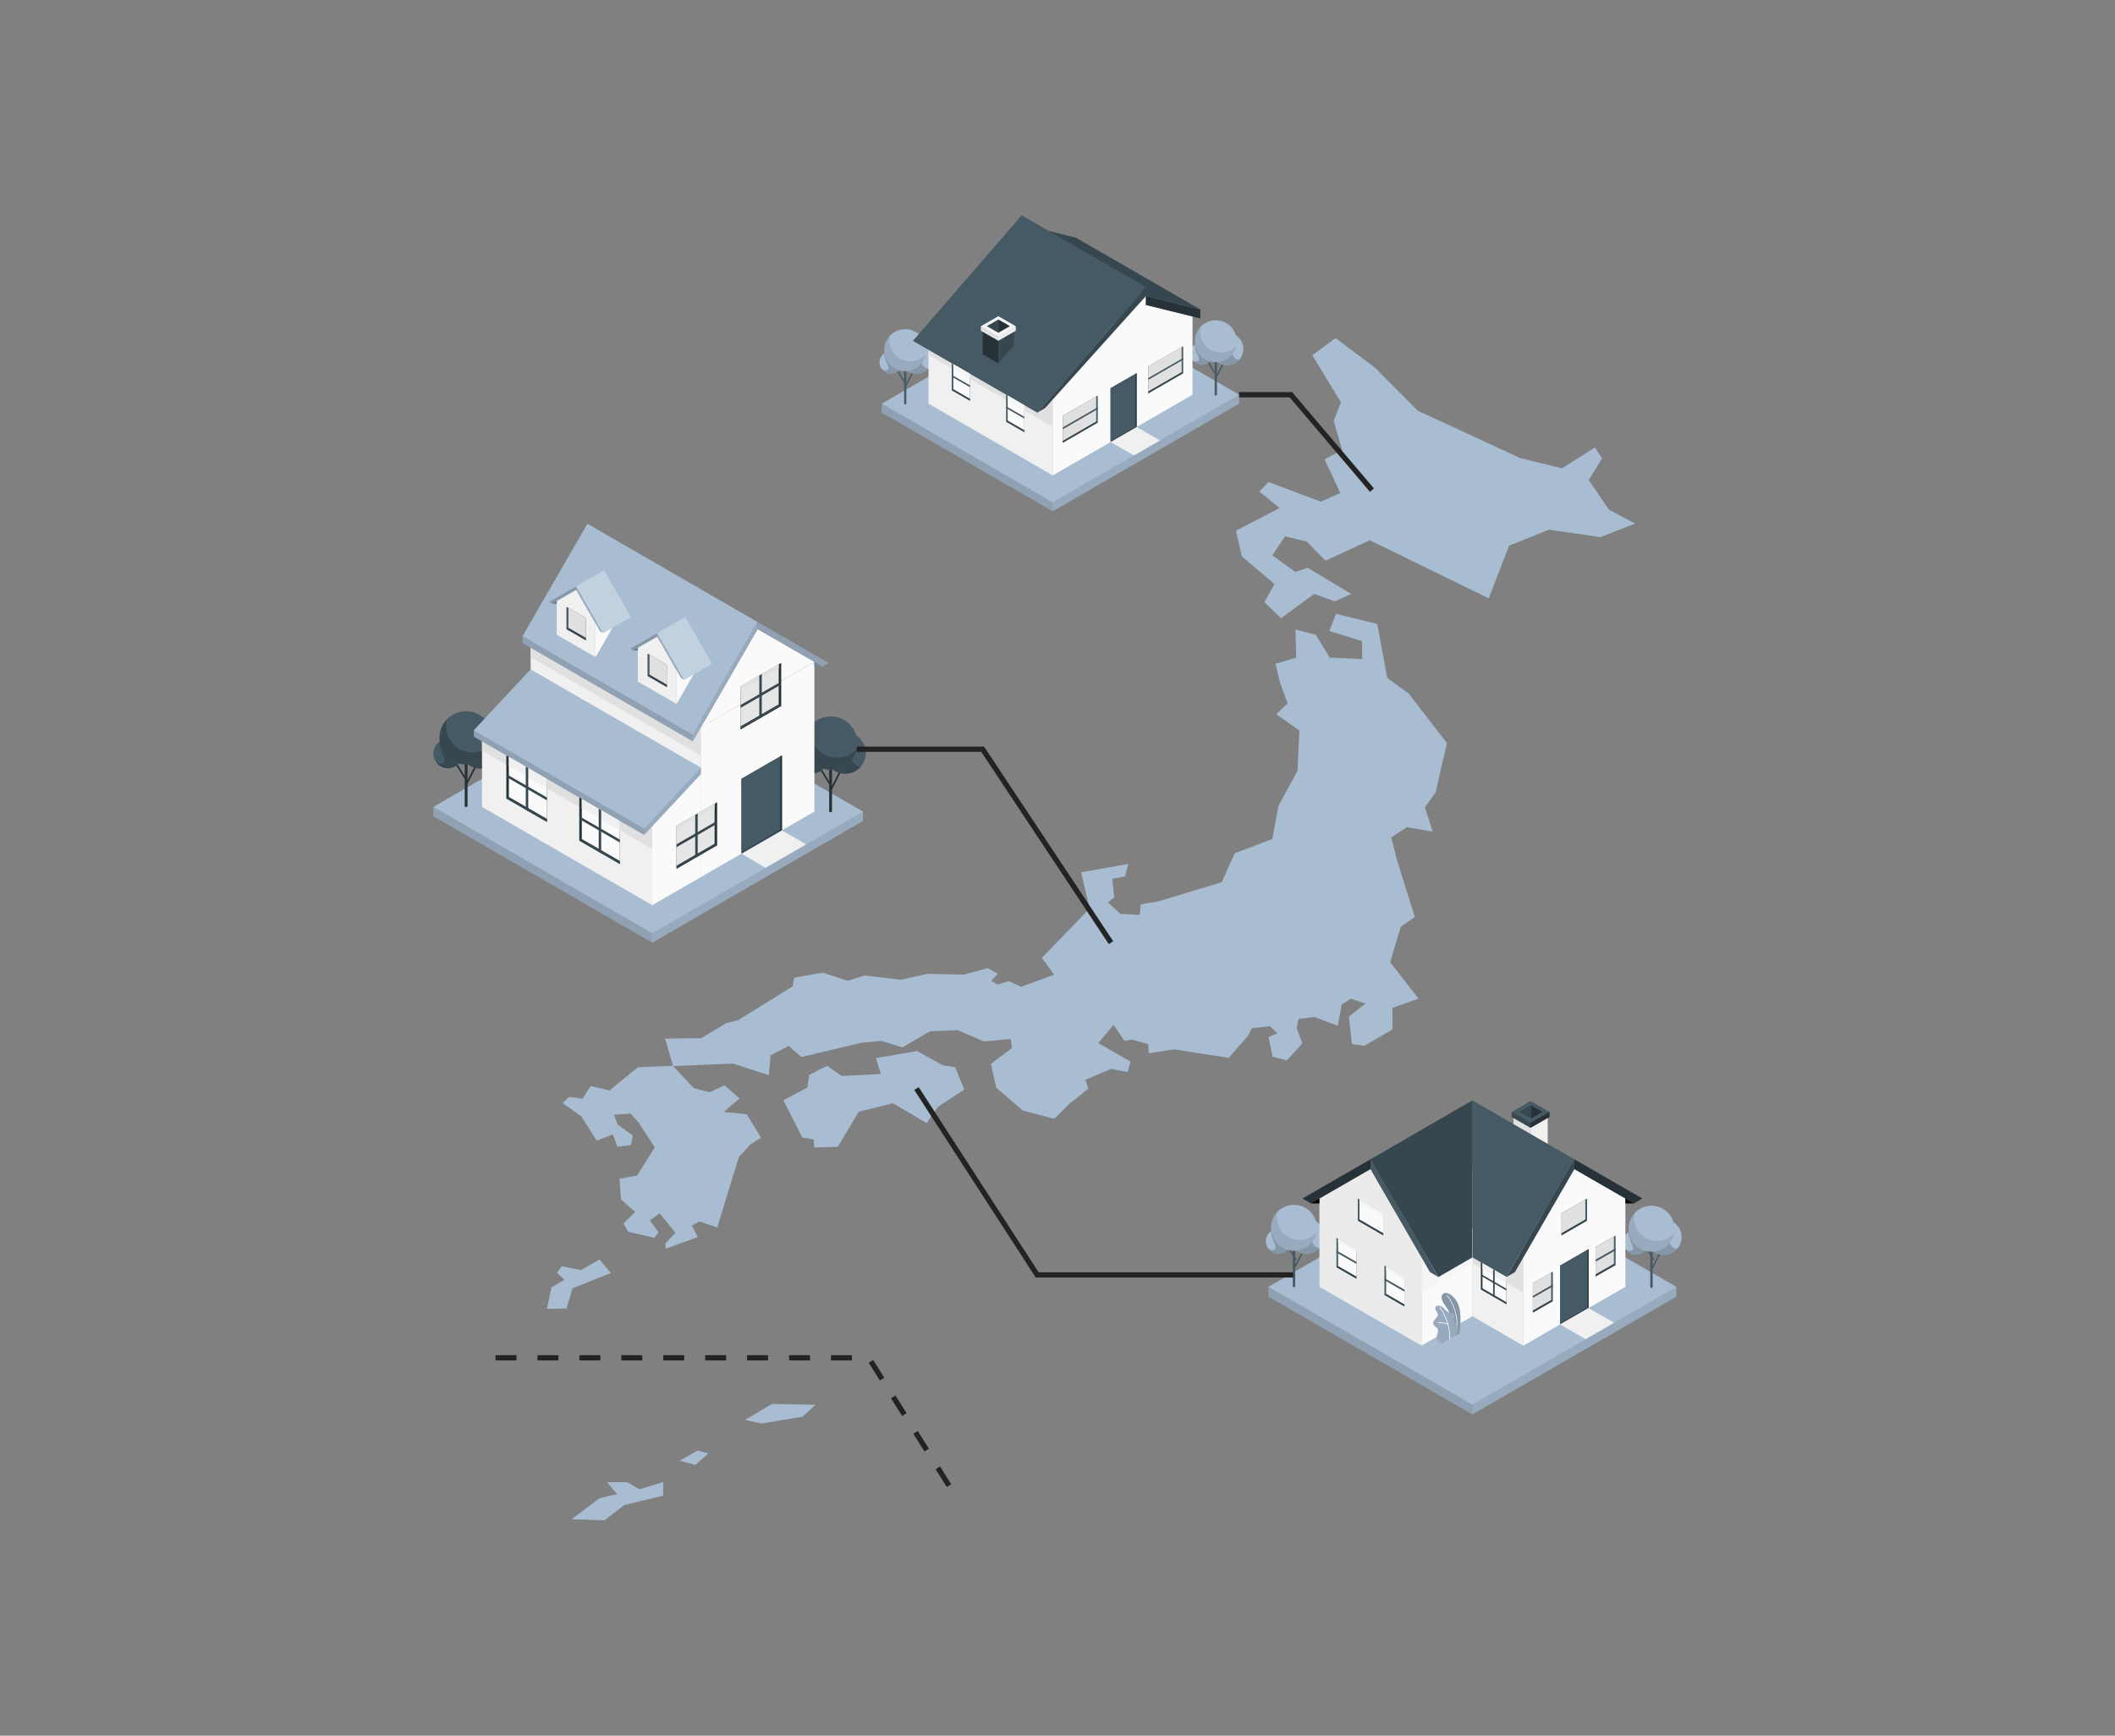 <?xml version="1.0" encoding="utf-8"?>
<!-- Generator: Adobe Illustrator 28.2.0, SVG Export Plug-In . SVG Version: 6.00 Build 0)  -->
<svg version="1.1" id="レイヤー_1" xmlns="http://www.w3.org/2000/svg" xmlns:xlink="http://www.w3.org/1999/xlink" x="0px"
	 y="0px" viewBox="0 0 403.55 331.17" style="enable-background:new 0 0 403.55 331.17;" xml:space="preserve">
<rect x="0" y="0" width="403.55" height="331.17" fill="#808080" stroke="none"/>
<style type="text/css">
	.st0{fill:#A8BDD1;}
	.st1{fill:none;stroke:#232323;stroke-miterlimit:10;stroke-dasharray:4;}
	.st2{opacity:0.15;enable-background:new    ;}
	.st3{opacity:0.1;enable-background:new    ;}
	.st4{fill:#455A64;}
	.st5{opacity:0.2;enable-background:new    ;}
	.st6{fill:#F0F0F0;}
	.st7{fill:#E0E0E0;}
	.st8{fill:#FAFAFA;}
	.st9{fill:#263238;}
	.st10{fill:#37474F;}
	.st11{fill:#F5F5F5;}
	.st12{fill:#EBEBEB;}
	.st13{opacity:0.2;}
	.st14{fill:#FFFFFF;}
	.st15{opacity:0.1;}
	.st16{opacity:0.3;enable-background:new    ;}
	.st17{opacity:0.4;enable-background:new    ;}
	.st18{opacity:0.3;fill:#FFFFFF;enable-background:new    ;}
	.st19{fill:#E6E6E6;}
	.st20{fill:none;stroke:#232323;stroke-miterlimit:10;}
</style>
<g>
	<g>
		<g>
			<path class="st0" d="M268.78,132.33L268.78,132.33l-4.1-2.99l-1.89-10.28l-7.87-1.94l-1.26,3.29l6.19,1.9l0.08,3.44l-6.2-0.27
				l-2.69-4.38l-3.87-0.99l0.16,5.36l-3.97,1.19l0.93,3.75l0,0l1.39,3.78l-2.16,2.08l4.41,3.11l-0.37,7.72l0.02,0.01l-0.03-0.01
				l-3.61,6.66l-1.19,6.33l-7.16,2.71l-2.48,5.52l-12.14,3.68l0,0l-3.32,0.54l-0.18,2.02l-3.68-0.19l-2.38-2.16l1.19-0.98
				l-0.37-3.56l2.44-0.45l0.59-2.37l-8.98,1.58l1.62,6.91l-5.67,5.88l0.03,0.01l-0.04-0.01l-3.43,3.53l2.33,3.22l-6.31,2.32
				l-2.33-1.09l-2.11,0.66l0,0l-1.23-0.72l1.26-1.35l-1.97-1.07l-4.47,1.24l0,0l-7.05-0.15l0,0.01l0,0l-5,1.12l-6.93-0.81l-3.21,1
				l-4.78-1.54l-5.45,0.95l-0.3,1.66l-10.35,6.42l-2.39,0.62l0,0.01l-4.71,2.84l-6.89,0.07l1.52,5.25l11.41-0.48l6.88,2.23
				l0.31-3.77l-0.01-0.01l3.47-1.81l2.42,2.11l11.45-2.72l0,0l3.83-0.35l4.03,1.24l5.22-3.08l-0.01-0.01l0.01,0.01l5.31-0.21
				l5.02,2.16l5.09-0.49l0,0l0.23,1.75l-4,3l0.01,0l-0.01,0l1.02,4.58l5.05,4.33l6.01,1.58l2.84-2.83l0,0l3.66-2.92l-0.56-1.69
				l4.9-2.09l3.14,0.61l0.58-2l-6.17-3.53l2.93-3.47l2.07,3.06l1.43-0.25l3.1,0.85l0.1,1.76l4.87-0.75l0,0l0.01,0.01l10.38,1.6
				l3.7-4.21l0.71-1.42l0,0l3.43-0.41l1.46,1.36l-1.69,0.7l0.75,3.76l2.75,0.72l2.94-3.26l-1.09-2.93l0,0l0.01,0l0.35-1.72l3-0.38
				l4.49,1.67l0.75-4.04l0,0l1.71-1.11l0,0l2.84,0.92l-3.17,2.48l0.56,5.24l2.39,0.33l5.36-3.11l-0.01-4.12l4.96-1.75l0.02,0l0-0.01
				l0,0l-0.01,0l-5.4-6.95l2.03-6.78l0.01,0l2.66-1.84l-3.35-10.7l-0.01,0l0,0l-1.14-4.5l2.98-1.94l4.93,0.84l-1.48-4.61l2.03-2.87
				l0.02-0.01l2.14-9.4L268.78,132.33L268.78,132.33z"/>
			<polygon class="st0" points="182.26,203.64 179.88,203.26 179.87,203.26 179.87,203.26 174.99,200.54 167.12,201.89 
				168.06,204.91 168.06,204.91 168.06,204.91 168.06,204.92 160.6,205.3 157.82,203.36 154.41,205.08 154.04,207.51 149.47,209.93 
				153.09,217.05 155.27,217.41 155.28,217.41 155.37,218.94 159.88,218.81 163.83,212.13 170.4,210.5 176.8,214.3 178.96,211.18 
				178.96,211.18 183.99,207.89 			"/>
			<polygon class="st0" points="142.47,212.6 138.08,212.16 141.11,209.59 138.23,207.07 135.44,208.4 132.39,207.64 132.39,207.64 
				128.39,203.36 121.69,203.64 116.3,208.06 116.3,208.06 112.68,207.22 111.15,209.64 111.15,209.64 108.57,209.3 107.37,210.49 
				110.89,212.97 113.86,217.64 116.93,216.45 117.82,218.78 120.38,218.48 120.74,216.67 117.86,214.57 117.86,214.57 
				117.86,214.57 117.15,212.69 120.34,212.49 120.34,212.49 121.91,214.27 121.91,214.27 124.94,218.93 121.55,224.3 118.2,224.89 
				118.49,228.87 121.2,231.24 118.97,233.44 119.88,235.04 124.85,236.17 125.64,235.15 124.01,232.84 125.87,231.49 
				128.86,235.22 126.97,237.25 126.98,238.27 133.15,236.03 132.02,233.85 133.41,233.05 136.85,234.2 140.98,220.74 
				143.19,218.36 143.18,218.36 145.21,217.08 			"/>
			<polygon class="st0" points="307,97.26 303.15,91.6 305.67,87.46 304.31,85.38 298.04,89.36 290.11,87.42 270.52,78.36 
				262.44,70.23 254.82,64.5 250.4,67.77 255.85,76.77 254.48,80.33 256.09,85.87 252.74,87.65 255.74,94.07 252.02,95.72 
				242.05,91.97 240.27,93.78 244.15,96.93 235.81,101.26 236.95,106.15 243.17,111.44 241.26,114.89 244.41,117.97 250.73,113.33 
				254.7,114.73 257.83,113.34 249.5,108.34 247.14,109.13 242.76,105.96 245.18,102.34 249.31,103.32 252.92,106.98 261.36,103.08 
				284.05,114.16 287.95,104.11 295.55,101.06 305.36,102.48 311.99,99.9 			"/>
			<polygon class="st0" points="110.85,242.34 107.15,241.61 106.26,242.84 107.71,244.19 105.23,245.62 104.36,249.73 
				108.08,249.66 109.25,245.8 116.56,242.9 114.39,240.32 			"/>
		</g>
		<g>
			<polygon class="st0" points="109.07,289.88 114.36,285.87 117.72,285.07 115.82,282.8 119.72,282.82 122.02,284.16 
				126.56,282.76 126.53,285.38 119.13,287.16 115.34,290.08 			"/>
			<polygon class="st0" points="129.7,278.71 133.08,276.76 135.16,277.32 132.68,279.51 			"/>
			<polygon class="st0" points="142.15,270.93 147.3,267.87 155.63,268.03 153.11,270.31 145.34,271.6 			"/>
		</g>
		<polyline class="st1" points="94.55,259.07 165.75,259.07 181.93,284.83 		"/>
	</g>
	<g>
		<g id="freepik--Houses--inject-31_00000022527148661632883070000008089300544396513936_">
			<g id="freepik--House--inject-31_00000071525534116394841150000006026365907591250564_">
				<polygon class="st0" points="203.83,56.48 168.26,77.02 168.26,78.73 200.86,97.55 236.43,77.02 236.43,75.31 				"/>
				<polyline class="st2" points="168.26,77.02 200.86,95.84 200.86,97.55 168.26,78.73 168.26,77.02 				"/>
				<polygon class="st3" points="200.86,95.84 236.43,75.31 236.43,77.02 200.86,97.55 				"/>
				
					<rect x="231.12" y="70.45" transform="matrix(0.453 -0.892 0.892 0.453 64.434 246.118)" class="st4" width="3.11" height="0.26"/>
				
					<rect x="231.12" y="68.79" transform="matrix(0.85 -0.526 0.526 0.85 -2.267 132.214)" class="st4" width="0.26" height="2.6"/>
				<path class="st4" d="M232.19,68.66v6.68c0,0.04-0.02,0.07-0.06,0.09c-0.09,0.05-0.21,0.05-0.3,0c-0.04-0.01-0.06-0.05-0.06-0.09
					v-6.68H232.19z"/>
				<path class="st0" d="M237.24,66.59c0,1.71-1.39,3.1-3.1,3.1c-1.71,0-3.1-1.39-3.1-3.1c0-1.71,1.39-3.1,3.1-3.1
					C235.85,63.49,237.24,64.87,237.24,66.59z"/>
				<path class="st5" d="M235.11,65.79c0.4-1.26,0.83-1.75,0.56-1.91c-1.49-0.85-3.38-0.32-4.23,1.17
					c-0.85,1.49-0.32,3.38,1.17,4.23c1.31,0.74,2.97,0.44,3.92-0.72C235.59,68.82,234.59,67.42,235.11,65.79z"/>
				<path class="st0" d="M231.43,67.46c0,1.2-0.98,2.18-2.18,2.18s-2.18-0.98-2.18-2.18c0-1.2,0.98-2.18,2.18-2.18l0,0
					C230.46,65.28,231.43,66.26,231.43,67.46z"/>
				<path class="st5" d="M229.25,65.28c-0.46,0-0.9,0.15-1.27,0.42c-0.06,1.33,1.07,2.63,0.75,3.06c-0.32,0.44-1.09,0.17-1.37-0.21
					c0.6,1.04,1.94,1.4,2.98,0.79c1.04-0.6,1.4-1.94,0.79-2.98C230.74,65.69,230.03,65.28,229.25,65.28L229.25,65.28z"/>
				<circle class="st0" cx="231.98" cy="65.11" r="4"/>
				<path class="st3" d="M235.87,66.02c-0.5,2.15-2.65,3.49-4.8,2.99c-2.15-0.5-3.49-2.65-2.99-4.8c0.25-1.09,0.95-2.02,1.93-2.58
					c-0.34,0.2-0.65,0.45-0.91,0.73c-0.5,2.15,0.84,4.3,2.99,4.8c1.38,0.32,2.83-0.12,3.81-1.15L235.87,66.02z"/>
				
					<rect x="171.87" y="72.15" transform="matrix(0.453 -0.892 0.892 0.453 30.476 194.208)" class="st4" width="3.11" height="0.26"/>
				
					<rect x="171.85" y="70.49" transform="matrix(0.85 -0.526 0.526 0.85 -12.037 101.272)" class="st4" width="0.26" height="2.6"/>
				<path class="st4" d="M172.93,70.36v6.68c0,0.04-0.03,0.07-0.06,0.09c-0.1,0.05-0.21,0.05-0.3,0c-0.03-0.02-0.06-0.05-0.06-0.09
					v-6.68H172.93z"/>
				<path class="st0" d="M177.97,68.28c0,1.71-1.39,3.1-3.1,3.1c-1.71,0-3.1-1.39-3.1-3.1c0-1.71,1.39-3.1,3.1-3.1
					C176.59,65.18,177.97,66.57,177.97,68.28L177.97,68.28z"/>
				<path class="st5" d="M175.85,67.49c0.4-1.26,0.83-1.75,0.56-1.9c-0.46-0.27-0.99-0.41-1.53-0.41c-1.71,0-3.1,1.39-3.1,3.1
					c0,1.71,1.39,3.1,3.1,3.1c0.93,0,1.8-0.41,2.39-1.13C176.35,70.53,175.32,69.12,175.85,67.49z"/>
				<path class="st0" d="M172.17,69.16c0,1.2-0.98,2.18-2.18,2.18s-2.18-0.98-2.18-2.18s0.98-2.18,2.18-2.18l0,0
					C171.19,66.98,172.17,67.95,172.17,69.16C172.17,69.16,172.17,69.16,172.17,69.16z"/>
				<path class="st5" d="M169.99,66.98c-0.46,0-0.9,0.14-1.27,0.41c-0.06,1.33,1.07,2.63,0.75,3.06c-0.31,0.43-1.09,0.17-1.37-0.2
					c0.6,1.04,1.94,1.4,2.98,0.79c1.04-0.6,1.4-1.94,0.79-2.98C171.48,67.4,170.76,66.98,169.99,66.98L169.99,66.98z"/>
				<circle class="st0" cx="172.71" cy="66.81" r="4"/>
				<path class="st3" d="M176.6,67.73c-0.51,2.15-2.66,3.48-4.81,2.97c-2.15-0.51-3.48-2.66-2.97-4.81
					c0.26-1.08,0.95-2.01,1.92-2.56c-0.35,0.2-0.66,0.45-0.93,0.73c-0.5,2.15,0.84,4.29,2.99,4.79c1.38,0.32,2.82-0.12,3.8-1.14
					V67.73z"/>
				<polygon class="st6" points="211.9,84.34 216.87,81.47 221.32,84.04 216.36,86.9 				"/>
				<polygon class="st6" points="177.16,77.02 177.15,61.62 200.87,75.31 200.87,90.71 				"/>
				<polygon class="st7" points="177.15,67.73 200.87,81.43 200.87,75.31 177.15,61.62 				"/>
				<polygon class="st8" points="227.54,75.31 227.54,60.33 218.64,58.19 218.64,56.48 200.87,75.31 200.87,90.71 				"/>
				<polygon class="st9" points="218.64,56.48 218.64,58.19 229.02,60.76 229.02,59.05 				"/>
				<polygon class="st10" points="205.31,45.36 229.02,59.05 218.64,56.48 194.93,42.79 				"/>
				<polygon class="st10" points="199.38,77.88 218.65,56.48 218.65,54.77 197.9,78.73 				"/>
				<polygon class="st4" points="194.94,41.08 218.65,54.77 197.94,78.75 174.19,65.04 				"/>
				<polygon class="st9" points="187.5,63.27 190.49,64.99 190.49,69.32 187.5,67.61 				"/>
				<polygon class="st10" points="190.49,64.99 193.47,63.27 193.47,65.9 190.49,69.32 				"/>
				<polygon class="st11" points="190.49,60.33 187.19,62.23 187.19,63.1 190.49,64.99 193.78,63.1 193.78,62.23 				"/>
				<polygon class="st7" points="187.19,63.1 190.49,64.99 190.49,64.13 187.19,62.23 				"/>
				<polygon class="st12" points="193.78,63.1 190.49,64.99 190.49,64.13 193.78,62.23 				"/>
				<polygon class="st0" points="188.3,62.23 190.49,60.97 192.68,62.23 190.49,63.49 				"/>
				<polygon class="st10" points="190.49,60.97 190.49,63.49 188.3,62.23 				"/>
				<polygon class="st9" points="190.49,60.97 192.68,62.23 190.49,63.49 				"/>
				<polygon class="st4" points="202.79,79.33 209.46,75.48 209.46,80.62 202.79,84.47 				"/>
				<polygon class="st7" points="209.16,80.45 209.16,75.66 202.79,79.33 202.79,84.13 				"/>
				<polygon class="st10" points="209.46,80.62 209.16,80.45 202.79,84.13 202.79,84.47 				"/>
				<polygon class="st4" points="202.79,81.9 209.46,78.05 209.46,77.7 202.79,81.55 				"/>
				<polygon class="st4" points="219.09,69.91 225.76,66.07 225.76,71.2 219.09,75.05 				"/>
				<polygon class="st7" points="225.46,71.03 225.46,66.24 219.09,69.91 219.09,74.71 				"/>
				<polygon class="st10" points="225.76,71.2 225.46,71.03 219.09,74.71 219.09,75.05 				"/>
				<polygon class="st4" points="219.09,72.48 225.76,68.63 225.76,68.29 219.09,72.14 				"/>
				<polygon class="st10" points="211.9,84.34 211.9,74.07 216.87,71.21 216.87,81.47 				"/>
				<polygon class="st4" points="216.69,81.34 216.69,71.31 211.9,74.07 211.9,84.1 				"/>
				<polygon class="st9" points="216.87,71.21 216.69,71.31 216.69,81.34 216.87,81.47 				"/>
				<polygon class="st4" points="195.45,77.32 191.97,75.31 191.97,80.44 195.45,82.45 				"/>
				<polygon class="st8" points="192.27,80.27 192.27,75.48 195.45,77.32 195.45,82.11 				"/>
				<polygon class="st10" points="191.97,80.44 192.27,80.27 195.45,82.11 195.45,82.45 				"/>
				<polygon class="st4" points="195.45,79.87 191.97,77.87 191.97,77.53 195.45,79.52 				"/>
				<polygon class="st11" points="192.27,75.48 195.45,77.32 195.45,78.31 192.27,76.48 				"/>
				<polygon class="st4" points="185.08,71.33 181.59,69.32 181.59,74.45 185.08,76.46 				"/>
				<polygon class="st8" points="181.9,74.28 181.9,69.49 185.08,71.33 185.08,76.12 				"/>
				<polygon class="st10" points="181.59,74.45 181.9,74.28 185.08,76.12 185.08,76.46 				"/>
				<polygon class="st4" points="185.08,73.88 181.59,71.88 181.59,71.53 185.08,73.53 				"/>
				<polygon class="st11" points="181.9,69.49 185.08,71.33 185.08,72.28 181.9,70.45 				"/>
			</g>
			<g id="freepik--house--inject-31_00000089544624324867560460000001389532139205978257_">
				<polygon class="st0" points="280.94,223.06 242.02,245.53 242.02,247.4 280.94,269.87 319.86,247.4 319.86,245.53 				"/>
				<polyline class="st2" points="242.02,245.53 280.94,268 280.94,269.87 242.02,247.4 242.02,245.53 				"/>
				<polygon class="st3" points="280.94,268 319.86,245.53 319.86,247.4 280.94,269.87 				"/>
				
					<rect x="314.16" y="240.27" transform="matrix(0.453 -0.892 0.892 0.453 -41.474 413.264)" class="st4" width="3.4" height="0.28"/>
				
					<rect x="314.55" y="237.6" transform="matrix(0.849 -0.529 0.529 0.849 -78.813 202.702)" class="st4" width="0.28" height="2.85"/>
				<path class="st4" d="M315.34,238.32v7.31c0,0.04-0.03,0.08-0.06,0.09c-0.1,0.06-0.23,0.06-0.33,0
					c-0.04-0.02-0.07-0.05-0.07-0.09v-7.31H315.34z"/>
				<path class="st0" d="M320.86,236.05c0,1.87-1.52,3.39-3.39,3.39s-3.39-1.52-3.39-3.39c0-1.87,1.52-3.39,3.39-3.39l0,0
					C319.34,232.65,320.86,234.17,320.86,236.05z"/>
				<path class="st5" d="M318.53,235.18c0.44-1.38,0.91-1.92,0.61-2.09c-1.63-0.92-3.7-0.35-4.62,1.28
					c-0.92,1.63-0.35,3.7,1.28,4.62c1.43,0.81,3.24,0.48,4.29-0.8C319.08,238.5,317.97,236.95,318.53,235.18z"/>
				<path class="st0" d="M314.51,237.01c0,1.32-1.07,2.39-2.39,2.39c-1.32,0-2.39-1.07-2.39-2.39s1.07-2.39,2.39-2.39l0,0
					C313.44,234.62,314.51,235.69,314.51,237.01z"/>
				<path class="st5" d="M312.12,234.62c-0.5,0-0.99,0.16-1.39,0.45c-0.06,1.45,1.17,2.87,0.83,3.35s-1.2,0.18-1.5-0.22
					c0.66,1.14,2.12,1.53,3.26,0.87c1.14-0.66,1.53-2.12,0.87-3.26C313.76,235.07,312.97,234.62,312.12,234.62L312.12,234.62z"/>
				<circle class="st0" cx="315.11" cy="234.44" r="4.38"/>
				<path class="st3" d="M319.36,235.45c-0.56,2.35-2.93,3.8-5.28,3.24s-3.8-2.93-3.24-5.28c0.28-1.18,1.04-2.19,2.09-2.79
					c-0.38,0.21-0.73,0.49-1.03,0.8c-0.55,2.35,0.92,4.7,3.27,5.25c1.51,0.35,3.1-0.13,4.17-1.26L319.36,235.45z"/>
				
					<rect x="245.95" y="240.11" transform="matrix(0.453 -0.892 0.892 0.453 -78.67 352.354)" class="st4" width="3.4" height="0.28"/>
				
					<rect x="246.36" y="237.68" transform="matrix(0.849 -0.529 0.529 0.849 -89.184 166.635)" class="st4" width="0.28" height="2.85"/>
				<path class="st4" d="M247.13,238.16v7.31c-0.01,0.04-0.03,0.08-0.07,0.09c-0.1,0.05-0.23,0.05-0.33,0
					c-0.04-0.02-0.06-0.05-0.06-0.09v-7.31H247.13z"/>
				<path class="st0" d="M252.65,235.88c0,1.87-1.52,3.39-3.39,3.39c-1.87,0-3.39-1.52-3.39-3.39c0-1.87,1.52-3.39,3.39-3.39l0,0
					C251.13,232.49,252.65,234.01,252.65,235.88z"/>
				<path class="st5" d="M250.32,235.01c0.44-1.38,0.9-1.92,0.61-2.09c-1.63-0.92-3.7-0.35-4.62,1.28c-0.92,1.63-0.35,3.7,1.28,4.62
					c1.43,0.81,3.24,0.48,4.29-0.79C250.87,238.33,249.75,236.8,250.32,235.01z"/>
				<path class="st0" d="M246.3,236.84c0,1.32-1.06,2.39-2.38,2.39c-1.32,0-2.39-1.06-2.39-2.38c0-1.32,1.06-2.39,2.38-2.39
					c0,0,0,0,0,0C245.23,234.46,246.3,235.53,246.3,236.84z"/>
				<path class="st5" d="M243.91,234.46c-0.5,0-0.99,0.16-1.39,0.45c-0.06,1.46,1.17,2.87,0.82,3.35c-0.35,0.48-1.2,0.18-1.5-0.22
					c0.66,1.14,2.12,1.53,3.26,0.87c1.14-0.66,1.53-2.12,0.87-3.26C245.55,234.91,244.76,234.46,243.91,234.46L243.91,234.46z"/>
				<circle class="st0" cx="246.89" cy="234.27" r="4.38"/>
				<path class="st3" d="M251.15,235.27c-0.55,2.35-2.91,3.81-5.26,3.26c-2.35-0.55-3.81-2.91-3.26-5.26
					c0.28-1.19,1.04-2.21,2.11-2.81c-0.38,0.22-0.72,0.49-1.02,0.8c-0.54,2.36,0.94,4.7,3.29,5.24c1.5,0.34,3.08-0.13,4.14-1.25
					V235.27z"/>
				<polygon class="st7" points="288.78,213.29 292.04,215.17 292.04,218.95 288.78,217.06 				"/>
				<polygon class="st6" points="292.04,215.17 295.31,213.29 295.31,220.83 292.04,218.95 				"/>
				<polygon class="st4" points="292.04,210.08 288.44,212.16 288.44,213.1 292.04,215.17 295.65,213.1 295.65,212.16 				"/>
				<polygon class="st10" points="288.44,213.1 292.04,215.17 292.04,214.23 288.44,212.16 				"/>
				<polygon class="st9" points="295.65,213.1 292.04,215.17 292.04,214.23 295.65,212.16 				"/>
				<polygon class="st0" points="289.65,212.16 292.04,210.78 294.44,212.16 292.04,213.54 				"/>
				<polygon class="st10" points="292.04,210.78 292.04,213.54 289.65,212.16 				"/>
				<polygon class="st9" points="292.04,210.78 294.44,212.16 292.04,213.54 				"/>
				<polygon class="st6" points="280.94,251.15 280.94,234.3 290.65,239.91 290.65,256.76 				"/>
				<polygon class="st7" points="280.94,234.3 290.65,239.91 290.65,246.62 280.94,241.02 				"/>
				<polygon class="st8" points="310.13,245.53 310.13,228.68 300.38,223.06 290.65,239.91 290.65,256.76 				"/>
				<polygon class="st10" points="289.05,242.72 300.38,223.06 300.38,221.19 287.43,243.66 				"/>
				<polygon class="st4" points="280.94,209.95 300.38,221.19 287.43,243.66 280.94,239.91 				"/>
				<polygon class="st9" points="300.38,223.06 311.75,229.61 313.37,228.68 300.38,221.19 				"/>
				<polygon class="st4" points="304.45,237.92 308.26,235.74 308.26,241.36 304.45,243.54 				"/>
				<polygon class="st7" points="307.94,241.17 307.94,235.93 304.45,237.92 304.45,243.16 				"/>
				<polygon class="st10" points="308.26,241.36 307.94,241.17 304.45,243.16 304.45,243.54 				"/>
				<polygon class="st4" points="304.45,240.73 308.26,238.55 308.26,238.17 304.45,240.35 				"/>
				<polygon class="st4" points="292.48,244.83 296.29,242.64 296.29,248.25 292.48,250.44 				"/>
				<polygon class="st7" points="295.97,248.07 295.97,242.82 292.48,244.83 292.48,250.07 				"/>
				<polygon class="st10" points="296.29,248.25 295.97,248.07 292.48,250.07 292.48,250.44 				"/>
				<polygon class="st4" points="292.48,247.63 296.29,245.45 296.29,245.07 292.48,247.26 				"/>
				<polygon class="st4" points="297.95,231.49 302.82,228.68 302.82,232.89 297.95,235.7 				"/>
				<polygon class="st7" points="302.49,232.7 302.49,228.86 297.95,231.49 297.95,235.32 				"/>
				<polygon class="st10" points="302.82,232.89 302.49,232.7 297.95,235.32 297.95,235.7 				"/>
				<polygon points="311.75,229.61 310.13,229.61 310.13,228.68 				"/>
				<polygon class="st10" points="297.67,252.71 297.67,241.48 303.1,238.34 303.1,249.58 				"/>
				<polygon class="st4" points="302.91,249.43 302.91,238.45 297.67,241.48 297.67,252.46 				"/>
				<polygon class="st9" points="303.1,238.34 302.91,238.45 302.91,249.43 303.1,249.58 				"/>
				<polygon class="st8" points="280.94,251.15 280.94,234.3 271.23,239.91 271.23,256.76 				"/>
				<polygon class="st11" points="280.94,234.3 271.23,239.91 271.23,246.62 280.94,241.02 				"/>
				<polygon class="st12" points="251.75,245.53 251.75,228.68 261.5,223.06 271.23,239.91 271.23,256.76 				"/>
				<polygon class="st4" points="272.84,242.72 261.5,223.06 261.5,221.19 274.46,243.66 				"/>
				<polygon class="st10" points="280.94,209.95 261.5,221.19 274.46,243.66 280.94,239.91 				"/>
				<polygon class="st9" points="261.5,223.06 250.13,229.61 248.51,228.68 261.5,221.19 				"/>
				<polygon class="st4" points="258.81,238.35 255,236.17 255,241.79 258.81,243.97 				"/>
				<polygon class="st8" points="255.32,241.6 255.32,236.35 258.81,238.35 258.81,243.59 				"/>
				<polygon class="st11" points="255.32,236.35 258.81,238.37 258.81,239.06 255.32,237.06 				"/>
				<polygon class="st11" points="264.48,241.64 267.97,243.66 267.97,244.35 264.48,242.35 				"/>
				<polygon class="st10" points="255,241.79 255.32,241.6 258.81,243.59 258.81,243.97 				"/>
				<polygon class="st4" points="258.81,241.16 255,238.98 255,238.6 258.81,240.78 				"/>
				<polygon class="st4" points="263.93,231.49 259.07,228.68 259.07,232.89 263.93,235.7 				"/>
				<polygon class="st8" points="259.39,232.7 259.39,228.86 263.93,231.49 263.93,235.32 				"/>
				<polygon class="st11" points="259.39,228.86 263.93,231.49 263.93,232.18 259.39,229.58 				"/>
				<polygon class="st10" points="259.07,232.89 259.39,232.7 263.93,235.32 263.93,235.7 				"/>
				<polygon points="250.13,229.61 251.75,229.61 251.75,228.68 				"/>
				<polygon class="st4" points="267.97,243.66 264.16,241.46 264.16,247.07 267.97,249.27 				"/>
				<polygon class="st8" points="264.48,246.88 264.48,241.64 267.97,243.66 267.97,248.9 				"/>
				<polygon class="st10" points="264.16,247.07 264.48,246.88 267.97,248.9 267.97,249.27 				"/>
				<polygon class="st4" points="267.97,246.45 264.16,244.26 264.16,243.88 267.97,246.07 				"/>
				<polygon class="st11" points="264.48,241.64 267.97,243.66 267.97,244.35 264.48,242.35 				"/>
				<polygon class="st9" points="287.43,243.66 282.56,240.84 282.56,246.02 287.43,248.83 				"/>
				<polygon class="st8" points="282.86,245.85 282.86,241.02 287.43,243.66 287.43,248.49 				"/>
				<polygon class="st6" points="282.86,241.02 282.86,242.14 287.43,244.79 287.43,243.66 				"/>
				<polygon class="st10" points="282.56,246.02 282.86,245.85 287.43,248.49 287.43,248.83 				"/>
				<polygon class="st10" points="282.56,243.43 282.86,243.26 287.43,245.9 287.43,246.25 				"/>
				<polygon class="st10" points="284.89,247.37 285.19,247.54 285.19,242.37 284.89,242.19 				"/>
				<g id="freepik--Plants--inject-31_00000058565403941811993800000013887774237129361538_">
					<path class="st0" d="M277.61,254.92l0.86-0.5c0.24-1.4,0.27-2.83,0.1-4.25c-0.43-2.75-2.32-3.71-2.99-3.43
						c-0.68,0.27-0.84,1.09,0.39,2.68C277.09,251.03,277.66,252.96,277.61,254.92z"/>
					<g class="st13">
						<path d="M277.61,254.92l0.86-0.5c0.24-1.4,0.27-2.83,0.1-4.25c-0.43-2.75-2.32-3.71-2.99-3.43c-0.68,0.27-0.84,1.09,0.39,2.68
							C277.09,251.03,277.66,252.96,277.61,254.92z"/>
					</g>
					<path class="st14" d="M277.93,253.84L277.93,253.84c-0.03,0-0.06-0.03-0.06-0.06c0,0,0,0,0-0.01c0.36-2.58-0.68-5.41-1.85-6.55
						c-0.02-0.02-0.02-0.06,0-0.08c0.02-0.02,0.06-0.02,0.08,0c1.19,1.16,2.25,4.03,1.89,6.66
						C277.99,253.82,277.96,253.84,277.93,253.84C277.93,253.84,277.93,253.84,277.93,253.84z"/>
					<path class="st0" d="M275.22,256.32c-0.14,0.08-0.42-0.09-0.53-0.16c-0.18-0.13-0.33-0.3-0.43-0.5
						c-0.11-0.23-0.15-0.48-0.11-0.73c0.02-0.13,0.05-0.26,0.09-0.39c0.04-0.13,0.07-0.25,0.11-0.38c0.05-0.12,0.06-0.25,0.05-0.38
						c-0.07-0.25-0.24-0.47-0.47-0.59c-0.26-0.15-0.43-0.42-0.47-0.71c0.02-0.24,0.11-0.47,0.27-0.65c0.15-0.19,0.32-0.35,0.46-0.55
						c0.19-0.22,0.21-0.54,0.05-0.78c-0.13-0.19-0.24-0.4-0.33-0.61c-0.09-0.22-0.05-0.47,0.1-0.64c0.15-0.11,0.35-0.16,0.53-0.13
						c0.18,0.02,0.35,0.08,0.5,0.17c0.5,0.27,0.78,0.86,1.3,1.07c0.21,0.07,0.42,0.12,0.63,0.15c0.22,0.04,0.41,0.17,0.52,0.36
						c0.19,0.38-0.16,0.86-0.03,1.27s0.47,0.5,0.67,0.83c0.08,0.14,0.12,0.31,0.09,0.47c-0.02,0.28-0.09,0.55-0.2,0.8
						c-0.13,0.25-0.28,0.49-0.44,0.72L275.22,256.32z"/>
					<g class="st15">
						<path d="M275.22,256.32c-0.14,0.08-0.42-0.09-0.53-0.16c-0.18-0.13-0.33-0.3-0.43-0.5c-0.11-0.23-0.15-0.48-0.11-0.73
							c0.02-0.13,0.05-0.26,0.09-0.39c0.04-0.13,0.07-0.25,0.11-0.38c0.05-0.12,0.06-0.25,0.05-0.38c-0.07-0.25-0.24-0.47-0.47-0.59
							c-0.26-0.15-0.43-0.42-0.47-0.71c0.02-0.24,0.11-0.47,0.27-0.65c0.15-0.19,0.32-0.35,0.46-0.55c0.19-0.22,0.21-0.54,0.05-0.78
							c-0.13-0.19-0.24-0.4-0.33-0.61c-0.09-0.22-0.05-0.47,0.1-0.64c0.15-0.11,0.35-0.16,0.53-0.13c0.18,0.02,0.35,0.08,0.5,0.17
							c0.5,0.27,0.78,0.86,1.3,1.07c0.21,0.07,0.42,0.12,0.63,0.15c0.22,0.04,0.41,0.17,0.52,0.36c0.19,0.38-0.16,0.86-0.03,1.27
							s0.47,0.5,0.67,0.83c0.08,0.14,0.12,0.31,0.09,0.47c-0.02,0.28-0.09,0.55-0.2,0.8c-0.13,0.25-0.28,0.49-0.44,0.72
							L275.22,256.32z"/>
					</g>
					<path class="st14" d="M276.62,255.57L276.62,255.57c-0.03,0-0.06-0.03-0.06-0.06c0.1-2.45-1.05-5.14-1.89-5.93
						c-0.02-0.02-0.03-0.06,0-0.09c0.02-0.02,0.06-0.03,0.09,0c0.85,0.8,2.03,3.54,1.93,6.02
						C276.68,255.55,276.65,255.57,276.62,255.57z"/>
					<path class="st14" d="M276.25,252.68L276.25,252.68c-0.58-0.16-1.18-0.25-1.78-0.28c-0.03,0-0.06-0.03-0.06-0.06
						c0,0,0,0,0-0.01c0-0.03,0.03-0.06,0.06-0.06c0.61,0.03,1.22,0.13,1.81,0.29c0.03,0.01,0.05,0.04,0.04,0.07c0,0,0,0,0,0
						C276.31,252.68,276.28,252.69,276.25,252.68z"/>
				</g>
				<polygon class="st6" points="297.67,252.71 303.1,249.58 307.98,252.39 302.54,255.52 				"/>
			</g>
			<polygon class="st0" points="122.91,130.74 82.69,153.96 82.69,155.74 124.45,179.86 164.66,156.64 164.66,154.85 			"/>
			<polyline class="st6" points="141.47,162.89 146.08,165.59 153.82,161.11 149.2,158.43 141.47,162.89 			"/>
			<polyline class="st2" points="82.69,153.96 124.45,178.07 124.45,179.86 82.69,155.74 82.69,153.96 			"/>
			<polygon class="st3" points="124.45,178.07 164.66,154.85 164.66,156.64 124.45,179.86 			"/>
			
				<rect x="157.41" y="148.62" transform="matrix(0.453 -0.892 0.892 0.453 -45.421 223.581)" class="st9" width="3.96" height="0.33"/>
			
				<rect x="157.39" y="146.48" transform="matrix(0.85 -0.526 0.526 0.85 -54.385 105.112)" class="st9" width="0.32" height="3.32"/>
			<path class="st9" d="M158.75,146.32v8.51c-0.01,0.05-0.04,0.09-0.08,0.11c-0.12,0.06-0.26,0.06-0.38,0
				c-0.04-0.02-0.07-0.06-0.08-0.11v-8.51H158.75z"/>
			<circle class="st4" cx="161.24" cy="143.67" r="3.95"/>
			<path class="st10" d="M162.48,142.66c0.51-1.61,1.05-2.23,0.71-2.43c-1.9-1.08-4.31-0.41-5.39,1.49s-0.41,4.31,1.49,5.39
				c1.67,0.95,3.78,0.56,5-0.92C163.12,146.53,161.82,144.75,162.48,142.66z"/>
			<circle class="st4" cx="155.02" cy="144.79" r="2.78"/>
			<path class="st10" d="M155.02,142.01c-0.58,0-1.15,0.18-1.62,0.52c-0.07,1.69,1.37,3.35,0.96,3.91c-0.4,0.56-1.4,0.21-1.74-0.26
				c0.77,1.32,2.47,1.77,3.8,1c1.32-0.77,1.77-2.47,1-3.8C156.91,142.54,156,142.01,155.02,142.01L155.02,142.01z"/>
			<circle class="st4" cx="158.49" cy="141.79" r="5.09"/>
			<path class="st10" d="M163.45,142.96c-0.66,2.72-3.41,4.4-6.13,3.74c-2.72-0.66-4.4-3.41-3.74-6.13c0.33-1.35,1.2-2.51,2.4-3.2
				c-0.44,0.25-0.84,0.57-1.19,0.93c-0.09,0.38-0.13,0.77-0.14,1.16c-0.02,2.8,2.23,5.1,5.03,5.12
				C161.11,144.59,162.48,144,163.45,142.96L163.45,142.96z"/>
			
				<rect x="87.86" y="147.61" transform="matrix(0.453 -0.892 0.892 0.453 -82.597 161.004)" class="st9" width="3.96" height="0.33"/>
			
				<rect x="87.84" y="145.49" transform="matrix(0.85 -0.526 0.526 0.85 -64.278 68.356)" class="st9" width="0.32" height="3.32"/>
			<path class="st9" d="M89.21,145.32v8.51c0,0.05-0.03,0.09-0.08,0.11c-0.12,0.06-0.26,0.06-0.38,0c-0.04-0.02-0.08-0.06-0.08-0.11
				v-8.51H89.21z"/>
			<circle class="st4" cx="91.69" cy="142.68" r="3.95"/>
			<path class="st10" d="M92.93,141.67c0.51-1.61,1.05-2.23,0.71-2.43c-1.9-1.08-4.31-0.41-5.39,1.49c-1.08,1.9-0.41,4.31,1.49,5.39
				c1.67,0.95,3.78,0.56,5-0.92C93.57,145.54,92.27,143.75,92.93,141.67z"/>
			<circle class="st4" cx="85.47" cy="143.8" r="2.78"/>
			<path class="st10" d="M85.47,141.02c-0.58,0-1.15,0.18-1.62,0.52c-0.08,1.69,1.37,3.35,0.96,3.91c-0.4,0.56-1.4,0.21-1.74-0.26
				c0.77,1.32,2.47,1.77,3.79,1c1.32-0.77,1.77-2.47,1-3.79C87.37,141.55,86.46,141.02,85.47,141.02L85.47,141.02z"/>
			<circle class="st4" cx="88.94" cy="140.8" r="5.09"/>
			<path class="st10" d="M93.9,141.97c-0.66,2.73-3.4,4.4-6.13,3.74c-2.73-0.66-4.4-3.4-3.74-6.13c0.33-1.35,1.2-2.51,2.41-3.21
				c-0.44,0.25-0.84,0.56-1.19,0.93c-0.09,0.38-0.13,0.77-0.14,1.16c-0.02,2.8,2.23,5.09,5.04,5.11
				C91.57,143.59,92.93,143.01,93.9,141.97L93.9,141.97z"/>
			<polygon class="st6" points="101.25,148.6 133.73,167.35 133.73,138.78 101.25,120.03 			"/>
			<polygon class="st6" points="124.45,156.64 124.45,172.71 91.97,153.96 91.97,137.89 			"/>
			<polygon class="st7" points="91.97,143.24 124.45,162 124.45,156.64 91.97,137.89 			"/>
			<polygon class="st7" points="101.25,125.39 133.73,144.14 133.73,138.78 101.25,120.03 			"/>
			<polygon class="st8" points="133.73,138.78 155.39,126.28 155.39,154.85 133.73,167.35 			"/>
			<polygon class="st8" points="124.45,156.64 133.73,147.71 133.73,167.35 124.45,172.71 			"/>
			<polygon class="st8" points="144.56,120.03 133.73,138.78 155.39,126.28 			"/>
			<polygon class="st0" points="132.18,141.46 144.56,120.03 144.56,118.69 132.18,140.12 			"/>
			<polygon class="st3" points="132.18,141.46 144.56,120.03 144.56,118.69 132.18,140.12 			"/>
			
				<rect x="109.76" y="101.28" transform="matrix(0.5 -0.866 0.866 0.5 -42.882 165.783)" class="st0" width="24.75" height="37.5"/>
			<polygon class="st0" points="99.71,121.37 132.18,140.12 132.18,141.46 99.71,122.71 			"/>
			<polygon class="st2" points="99.71,121.37 132.18,140.12 132.18,141.46 99.71,122.71 			"/>
			<polygon class="st0" points="144.56,118.69 158.09,126.5 156.93,127.17 144.56,120.03 			"/>
			<polygon class="st2" points="144.56,118.69 158.09,126.5 156.93,127.17 144.56,120.03 			"/>
			<polygon class="st0" points="156.93,127.17 155.39,127.17 155.39,126.28 			"/>
			<polygon class="st16" points="156.93,127.17 155.39,127.17 155.39,126.28 			"/>
			<polygon class="st6" points="106.23,121.11 106.23,114.68 109.94,112.55 113.62,118.93 113.62,125.39 			"/>
			<polygon class="st5" points="109.94,112.55 105.37,115.18 104.78,114.84 109.94,111.87 			"/>
			<polygon class="st8" points="113.62,125.39 117.32,118.98 119.21,115.71 113.62,118.93 			"/>
			<polygon class="st17" points="105.37,115.18 106.23,115.18 106.23,114.68 			"/>
			<polygon class="st0" points="114.5,120.46 109.94,112.55 109.94,111.87 115.08,120.79 			"/>
			<polygon class="st3" points="114.5,120.46 109.94,112.55 109.94,111.87 115.08,120.79 			"/>
			<polygon class="st0" points="115.08,120.79 109.94,111.87 115.25,108.8 120.39,117.72 			"/>
			<polygon class="st18" points="115.08,120.79 109.94,111.87 115.25,108.8 120.39,117.72 			"/>
			<polygon class="st4" points="111.78,117.9 108.08,115.77 108.08,120.03 111.78,122.17 			"/>
			<polygon class="st7" points="108.46,119.81 108.46,115.98 111.78,117.9 111.78,121.73 			"/>
			<polygon class="st10" points="108.08,120.03 108.46,119.81 111.78,121.73 111.78,122.17 			"/>
			<polygon class="st6" points="121.7,130.04 121.7,123.61 125.4,121.48 129.09,127.86 129.09,134.32 			"/>
			<polygon class="st5" points="125.4,121.48 120.83,124.11 120.25,123.77 125.4,120.8 			"/>
			<polygon class="st8" points="129.09,134.32 132.78,127.91 134.67,124.64 129.09,127.86 			"/>
			<polygon class="st17" points="120.83,124.11 121.7,124.11 121.7,123.61 			"/>
			<polygon class="st0" points="129.97,129.39 125.4,121.48 125.4,120.8 130.54,129.72 			"/>
			<polygon class="st3" points="129.97,129.39 125.4,121.48 125.4,120.8 130.54,129.72 			"/>
			<polygon class="st0" points="130.54,129.72 125.4,120.8 130.72,117.72 135.86,126.64 			"/>
			<polygon class="st18" points="130.54,129.72 125.4,120.8 130.72,117.72 135.86,126.64 			"/>
			<polygon class="st4" points="127.24,126.83 123.55,124.7 123.55,128.96 127.24,131.1 			"/>
			<polygon class="st7" points="123.93,128.74 123.93,124.91 127.24,126.83 127.24,130.66 			"/>
			<polygon class="st10" points="123.55,128.96 123.93,128.74 127.24,130.66 127.24,131.1 			"/>
			<polygon class="st0" points="101.25,127.75 133.73,146.5 133.73,147.71 122.91,159.32 90.42,140.57 90.42,139.36 			"/>
			<polygon class="st0" points="101.25,127.75 133.73,146.5 122.91,158.11 90.42,139.36 			"/>
			<polygon class="st3" points="122.91,158.11 122.91,159.32 133.73,147.71 133.73,146.5 			"/>
			<polygon class="st2" points="122.91,159.32 90.42,140.57 90.42,139.36 122.91,158.11 			"/>
			<polygon class="st9" points="104.35,148.6 96.61,144.14 96.61,152.35 104.35,156.82 			"/>
			<polygon class="st8" points="97.09,152.08 97.09,144.41 104.35,148.6 104.35,156.27 			"/>
			<polygon class="st6" points="97.09,144.41 97.09,146.2 104.35,150.39 104.35,148.6 			"/>
			<polygon class="st10" points="96.61,152.35 97.09,152.08 104.35,156.27 104.35,156.82 			"/>
			<polygon class="st10" points="96.61,148.24 97.09,147.97 104.35,152.16 104.35,152.71 			"/>
			<polygon class="st10" points="100.32,154.49 100.79,154.77 100.79,146.55 100.32,146.28 			"/>
			<polygon class="st9" points="118.27,156.64 110.53,152.17 110.53,160.39 118.27,164.85 			"/>
			<polygon class="st8" points="111.01,160.12 111.01,152.45 118.27,156.64 118.27,164.3 			"/>
			<polygon class="st6" points="111.01,152.45 111.01,154.23 118.27,158.43 118.27,156.64 			"/>
			<polygon class="st10" points="110.53,160.39 111.01,160.12 118.27,164.3 118.27,164.85 			"/>
			<polygon class="st10" points="110.53,156.28 111.01,156.01 118.27,160.2 118.27,160.75 			"/>
			<polygon class="st10" points="114.24,162.53 114.71,162.81 114.71,154.59 114.24,154.32 			"/>
			<polygon class="st9" points="129.09,157.53 136.83,153.07 136.83,161.28 129.09,165.75 			"/>
			<polygon class="st19" points="136.35,161.01 136.35,153.34 129.09,157.53 129.09,165.2 			"/>
			<polygon class="st7" points="136.35,153.34 136.35,154.13 129.09,158.32 129.09,157.53 			"/>
			<polygon class="st10" points="136.83,161.28 136.35,161.01 129.09,165.2 129.09,165.75 			"/>
			<polygon class="st10" points="136.83,157.17 136.35,156.9 129.09,161.09 129.09,161.64 			"/>
			<polygon class="st10" points="133.12,163.42 132.65,163.7 132.65,155.48 133.12,155.21 			"/>
			<polygon class="st9" points="141.32,130.94 149.06,126.48 149.06,134.7 141.32,139.16 			"/>
			<polygon class="st19" points="148.58,134.42 148.58,126.76 141.32,130.94 141.32,138.61 			"/>
			<polygon class="st7" points="148.58,126.76 148.58,127.54 141.32,131.73 141.32,130.94 			"/>
			<polygon class="st10" points="149.06,134.7 148.58,134.42 141.32,138.61 141.32,139.16 			"/>
			<polygon class="st10" points="149.06,130.59 148.58,130.31 141.32,134.51 141.32,135.06 			"/>
			<polygon class="st10" points="145.35,136.84 144.88,137.11 144.88,128.9 145.35,128.62 			"/>
			<polygon class="st10" points="141.47,162.89 141.47,148.6 149.2,144.14 149.2,158.43 			"/>
			<polygon class="st4" points="148.92,158.21 148.92,144.3 141.47,148.6 141.47,162.51 			"/>
			<polygon class="st9" points="149.2,144.14 148.92,144.3 148.92,158.21 149.2,158.43 			"/>
		</g>
	</g>
	<polyline class="st20" points="163.45,142.96 187.5,142.96 211.98,179.86 	"/>
	<polyline class="st20" points="174.87,207.7 197.9,243.26 246.76,243.26 	"/>
	<polyline class="st20" points="236.43,75.31 246.3,75.31 261.77,93.51 	"/>
</g>
</svg>
